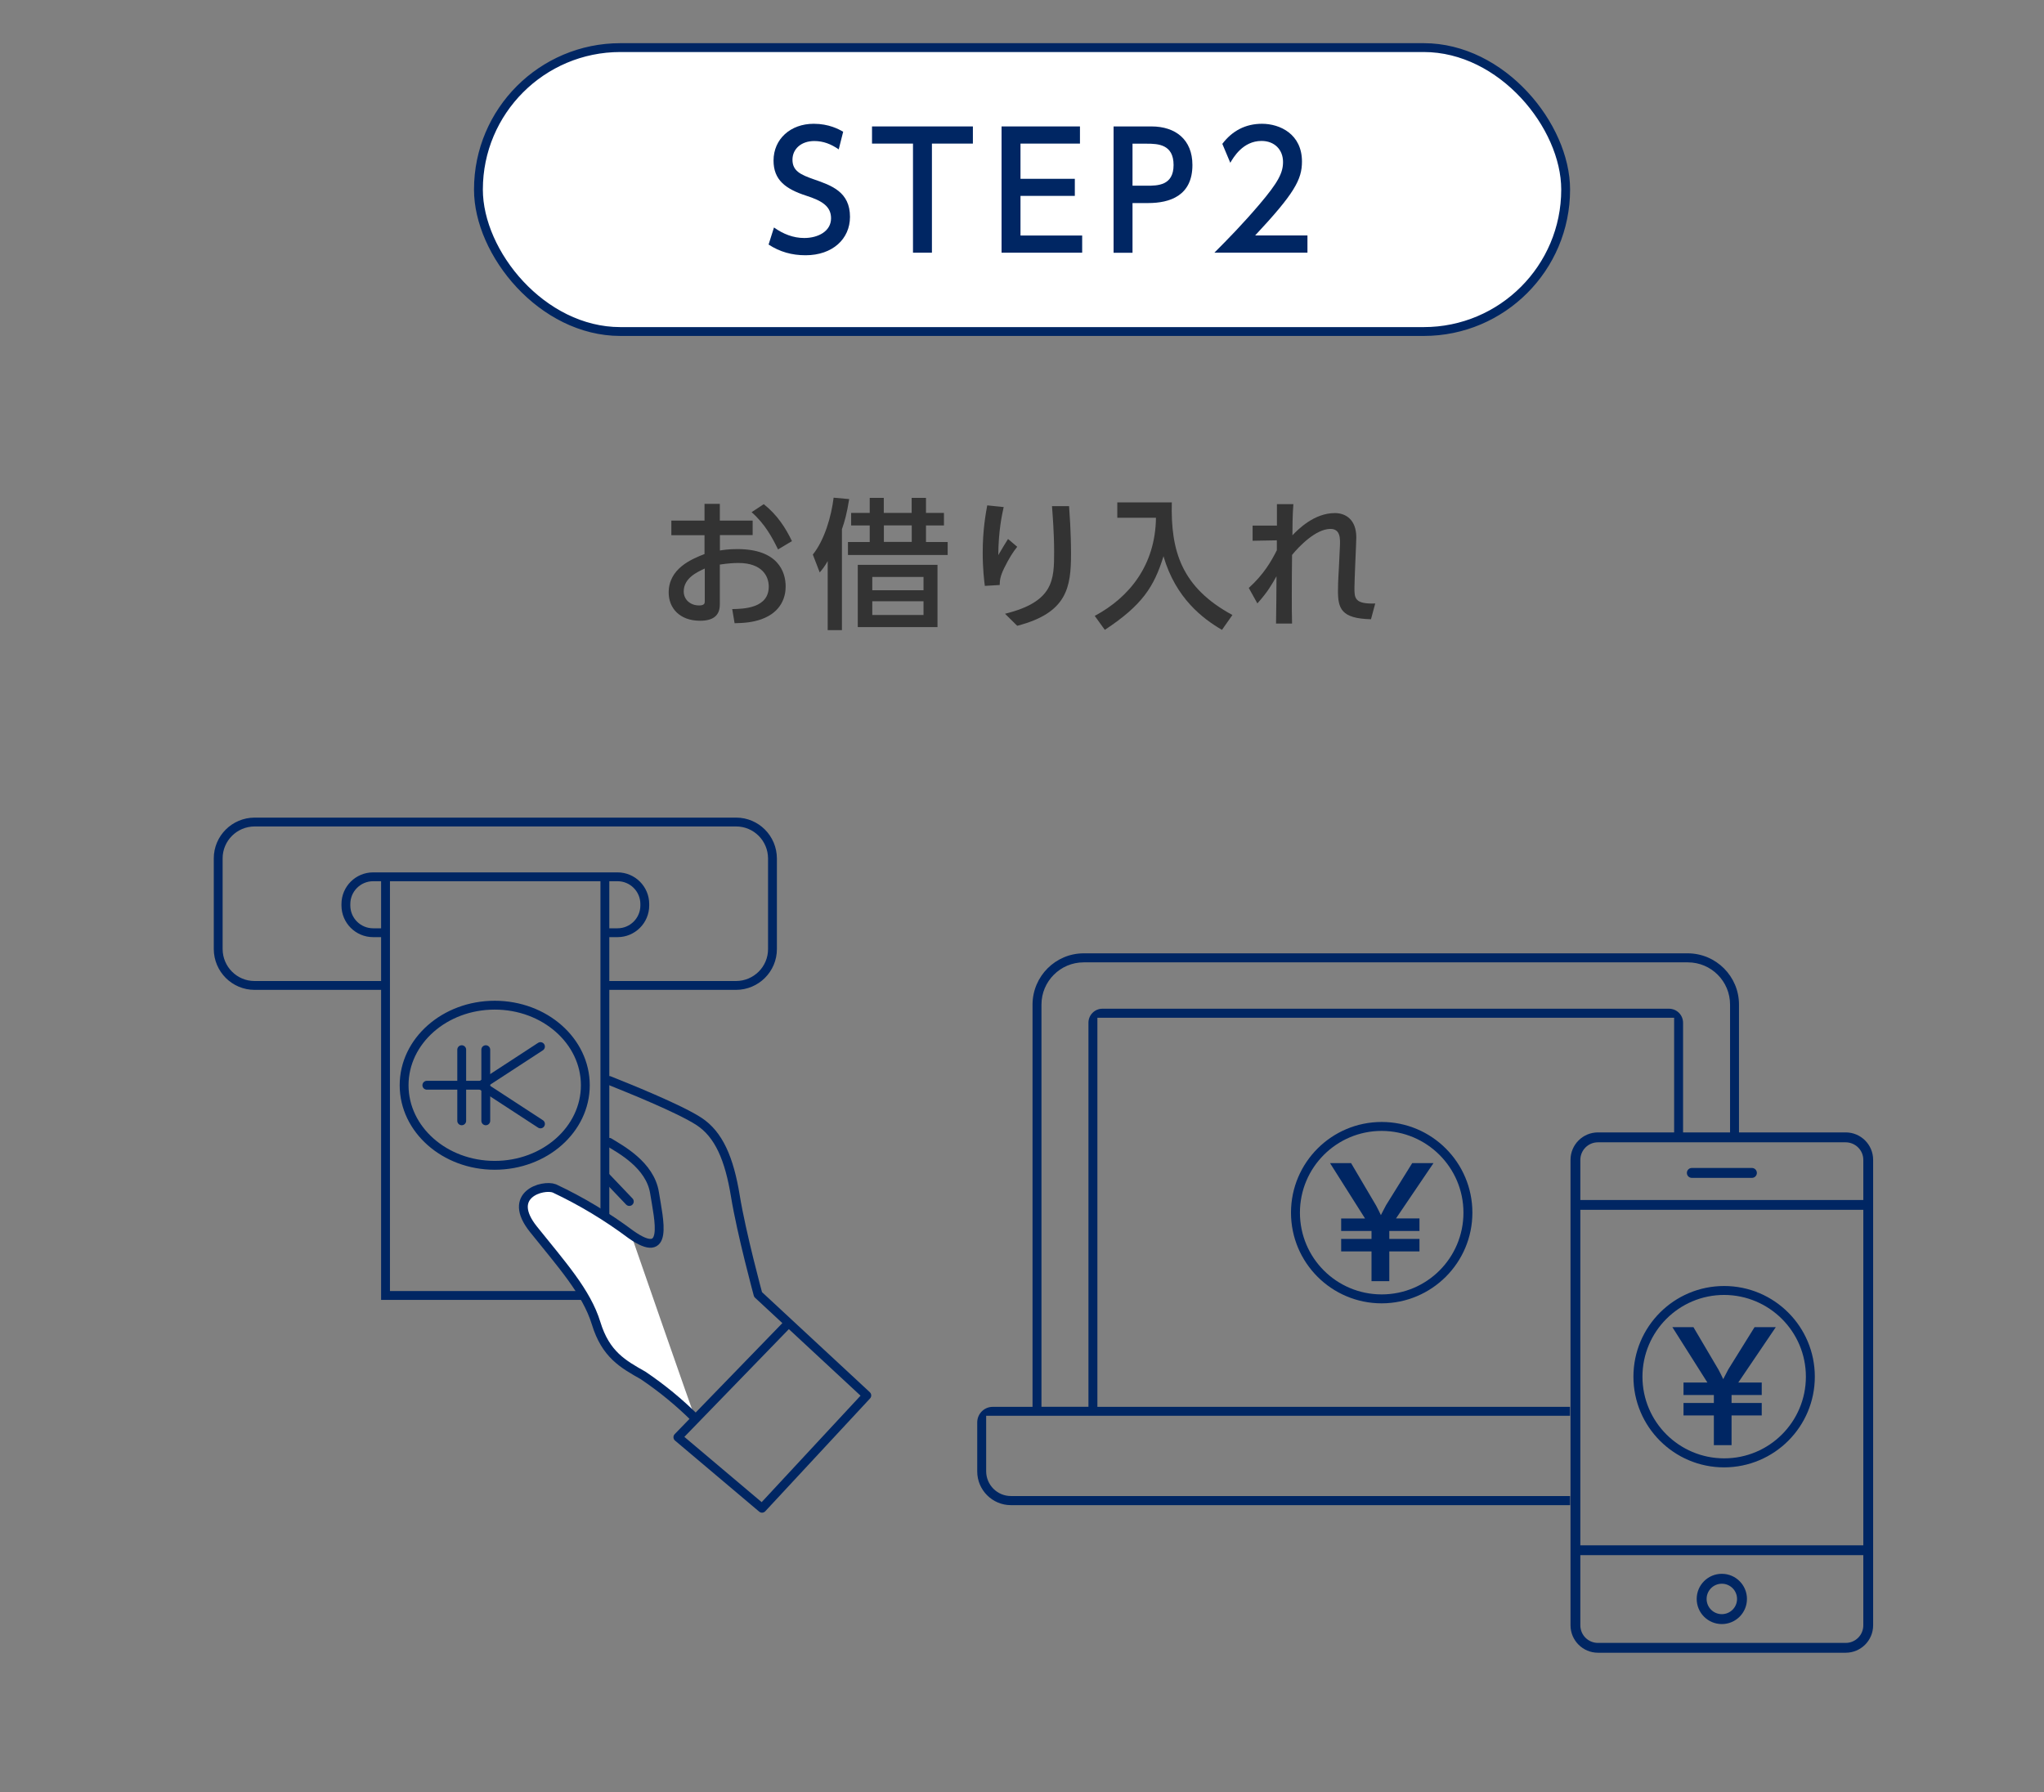 <?xml version="1.0" encoding="UTF-8"?>
<svg id="_カードローン" data-name="カードローン" xmlns="http://www.w3.org/2000/svg" viewBox="0 0 231 202.58">
  <rect x="0" y="0" width="231" height="202.58" fill="#808080" stroke="none"/>
  <defs>
    <style>
      .cls-1, .cls-2 {
        fill: #fff;
      }

      .cls-3 {
        fill: #333;
      }

      .cls-4, .cls-5, .cls-6 {
        fill: none;
      }

      .cls-4, .cls-5, .cls-6, .cls-2 {
        stroke: #002663;
      }

      .cls-4, .cls-6, .cls-2 {
        stroke-miterlimit: 10;
      }

      .cls-5 {
        stroke-linejoin: round;
      }

      .cls-5, .cls-6 {
        stroke-linecap: round;
      }

      .cls-7 {
        fill: #002663;
      }
    </style>
  </defs>
  <g>
    <path class="cls-3" d="M85.06,58.83v1.65h-3.7v1.74c.35-.06,.99-.16,1.97-.16,4.58,0,5.46,2.55,5.46,4.23,0,1.1-.42,2.86-2.74,3.7-.99,.35-1.95,.43-3.03,.45l-.27-1.6c1.28-.02,4.13-.08,4.13-2.54,0-1.17-.75-2.67-3.43-2.67-.56,0-1.22,.05-2.1,.18v4.51c0,1.25-.75,1.84-2.23,1.84-2.35,0-3.55-1.47-3.55-3.19,0-2.72,2.59-3.78,4.05-4.35v-2.13h-3.75v-1.65h3.75v-1.89h1.73v1.89h3.7Zm-5.41,5.43c-.88,.4-2.38,1.09-2.38,2.59,0,.9,.72,1.58,1.74,1.58,.64,0,.64-.27,.64-.5v-3.68Zm6.66-7.28c1.52,1.2,2.48,2.69,3.19,4.18l-1.57,.94c-.61-1.25-1.46-2.88-2.99-4.21l1.38-.91Z"/>
    <path class="cls-3" d="M95.16,71.22h-1.62v-7.8c-.35,.61-.54,.85-.9,1.28l-.78-2.02c1.33-1.65,2.1-4.34,2.35-6.43l1.76,.16c-.27,1.65-.48,2.42-.82,3.41v11.4Zm4.72-14.95v1.7h3.15v-1.7h1.62v1.7h2.03v1.42h-2.03v1.87h2.45v1.47h-11.27v-1.47h2.46v-1.87h-2.1v-1.42h2.1v-1.7h1.58Zm6.07,14.61h-9.01v-7.04h9.01v7.04Zm-1.58-5.67h-5.79v1.5h5.79v-1.5Zm0,2.75h-5.79v1.55h5.79v-1.55Zm-1.33-8.58h-3.15v1.87h3.15v-1.87Z"/>
    <path class="cls-3" d="M113.43,57.31c-.19,.86-.59,2.66-.61,5.43,.5-.85,.82-1.38,1.1-1.82l1.04,.88c-.48,.59-.93,1.31-1.47,2.4-.46,.94-.5,1.39-.51,1.92l-1.68,.1c-.08-.62-.24-1.94-.24-3.75,0-2.59,.34-4.4,.51-5.35l1.86,.19Zm7.39-.11c.22,2.93,.22,4.93,.22,5.38,0,3.78-.42,6.69-6.08,8.15l-1.38-1.36c5.52-1.36,5.55-3.84,5.55-7.01,0-2.24-.18-4.27-.24-5.15h1.92Z"/>
    <path class="cls-3" d="M126.27,56.78h6.16c-.14,5.51,1.1,9.62,6.85,12.73l-1.18,1.68c-2.16-1.26-5.23-3.57-6.61-8.32-1.07,3.47-2.42,5.54-6.63,8.32l-1.14-1.58c3.92-2.1,6.85-5.73,6.92-11.09h-4.37v-1.73Z"/>
    <path class="cls-3" d="M141.13,66.45c1.7-1.54,2.54-3.01,3.17-4.26v-1.12l-2.74,.05v-1.71h2.75v-2.43h1.86c-.1,1.15-.11,2.9-.11,3.52,.64-.66,2.45-2.51,4.8-2.51,1.18,0,2.42,.7,2.42,2.75,0,.21-.02,.45-.03,.91l-.1,2.38c-.02,.43-.08,2.08-.08,2.39,0,1.17,0,1.87,2.35,1.79l-.48,1.78c-3.35-.08-3.75-1.18-3.73-3.31,0-1.07,.1-2.27,.11-2.66l.11-2.34c.03-.75,.08-1.9-1.07-1.9-1.65,0-3.55,1.97-4.34,2.94-.02,.94-.03,3.75-.03,4.48,0,1.26,0,2.45,.03,3.28h-1.81c.02-.75,.05-4.5,.05-5.35-.51,.91-.98,1.76-2.16,3.07l-.98-1.76Z"/>
  </g>
  <g>
    <rect class="cls-2" x="54.07" y="5.38" width="122.87" height="32.09" rx="16.04" ry="16.04"/>
    <g>
      <path class="cls-7" d="M94.78,16.88c-.85-.59-1.73-.94-2.75-.94-1.51,0-2.47,.92-2.47,2.11,0,1.26,.9,1.69,2.39,2.21,2.02,.7,4.11,1.42,4.11,4.25,0,2.5-1.98,4.34-5.02,4.34-1.55,0-2.9-.38-4.18-1.21l.61-1.93c1.04,.74,2.18,1.19,3.42,1.19,1.57,0,3.03-.76,3.03-2.23,0-1.39-1.1-2-2.77-2.54-2.39-.77-3.73-1.8-3.73-3.98,0-2.43,1.91-4.16,4.54-4.16,1.71,0,2.83,.61,3.33,.9l-.5,1.98Z"/>
      <path class="cls-7" d="M105.32,28.56h-2.14v-12.33h-4.63v-1.94h11.4v1.94h-4.63v12.33Z"/>
      <path class="cls-7" d="M121.47,20.21v1.93h-6.14v4.48h6.97v1.94h-9.11V14.29h8.86v1.94h-6.72v3.98h6.14Z"/>
      <path class="cls-7" d="M130.13,14.29c2.72,0,4.63,1.49,4.63,4.36,0,3.49-2.58,4.3-4.99,4.3h-1.78v5.62h-2.14V14.29h4.29Zm-.54,6.7c1.22,0,3.04,0,3.04-2.34s-1.76-2.41-3.04-2.41h-1.6v4.75h1.6Z"/>
      <path class="cls-7" d="M147.76,26.62v1.94h-10.52c1.57-1.57,3.22-3.26,5.06-5.42,2.18-2.56,2.7-3.62,2.7-4.83,0-1.4-.97-2.38-2.43-2.38-2.12,0-3.19,1.89-3.53,2.47l-.9-2.14c1.12-1.48,2.63-2.27,4.48-2.27,2.04,0,4.52,1.17,4.52,4.27,0,2.03-.85,3.6-5.29,8.35h5.91Z"/>
    </g>
  </g>
  <g id="_グループ_16574" data-name="グループ 16574">
    <g id="_グループ_16571" data-name="グループ 16571">
      <path id="_パス_9160" data-name="パス 9160" class="cls-7" d="M180.59,186.8c-1.71,0-3.1-1.39-3.1-3.1v-52.61c0-1.71,1.39-3.1,3.1-3.1h28c1.71,0,3.1,1.39,3.1,3.1v52.61c0,1.71-1.39,3.1-3.1,3.1h-28Zm-1.99-3.1c0,1.1,.89,1.99,1.99,1.99h28c1.1,0,1.99-.89,1.99-1.99v-7.93h-31.98v7.93Zm0-9.04h31.98v-37.92h-31.98v37.92Zm1.99-45.55c-1.1,0-1.99,.89-1.99,1.99v4.53h31.98v-4.53c0-1.1-.89-1.98-1.99-1.99h-28Z"/>
      <path id="_パス_9161" data-name="パス 9161" class="cls-7" d="M194.59,183.56c-1.57,0-2.84-1.27-2.84-2.84,0-1.57,1.27-2.84,2.84-2.84s2.84,1.27,2.84,2.84h0c0,1.57-1.27,2.84-2.84,2.84Zm0-4.56c-.95,0-1.72,.77-1.72,1.72,0,.95,.77,1.72,1.72,1.72,.95,0,1.72-.77,1.72-1.72,0-.95-.77-1.72-1.72-1.72h0Z"/>
      <path id="_パス_9162" data-name="パス 9162" class="cls-7" d="M191.2,133.13c-.31,0-.56-.25-.56-.56s.25-.56,.56-.56h6.79c.31,0,.56,.25,.56,.56s-.25,.56-.56,.56h-6.79Z"/>
    </g>
    <g id="_グループ_16572" data-name="グループ 16572">
      <path id="_パス_9163" data-name="パス 9163" class="cls-7" d="M194.85,165.85c-5.66,0-10.25-4.59-10.25-10.25,0-5.66,4.59-10.25,10.25-10.25,5.66,0,10.25,4.59,10.25,10.25,0,5.66-4.59,10.24-10.25,10.25Zm0-19.49c-5.1,0-9.23,4.14-9.23,9.24s4.14,9.23,9.24,9.23c5.1,0,9.23-4.13,9.23-9.23,0-5.1-4.14-9.23-9.24-9.24Z"/>
      <path id="_パス_9164" data-name="パス 9164" class="cls-7" d="M200.69,150h-2.4l-2.96,4.76c-.17,.32-.33,.62-.47,.9-.04,.07-.08,.15-.11,.22-.16-.35-.32-.66-.54-1.08l-2.83-4.8h-2.38l3.96,6.26h-2.7v1.41h3.43v.9h-3.43v1.41h3.43v3.36h2v-3.36h3.41v-1.41h-3.41v-.9h3.41v-1.41h-2.65l4.24-6.26Z"/>
    </g>
    <g id="_グループ_16573" data-name="グループ 16573">
      <path id="_パス_9165" data-name="パス 9165" class="cls-7" d="M156.15,147.31c-5.66,0-10.25-4.59-10.25-10.25,0-5.66,4.59-10.25,10.25-10.25,5.66,0,10.25,4.59,10.25,10.25h0c0,5.66-4.59,10.24-10.25,10.25Zm0-19.49c-5.1,0-9.24,4.13-9.24,9.24s4.13,9.24,9.24,9.24,9.24-4.13,9.24-9.24h0c0-5.1-4.14-9.23-9.24-9.24Z"/>
      <path id="_パス_9166" data-name="パス 9166" class="cls-7" d="M162,131.46h-2.4l-2.96,4.76c-.17,.32-.33,.62-.47,.9-.04,.07-.07,.15-.11,.22-.16-.35-.32-.66-.54-1.08l-2.83-4.8h-2.38l3.96,6.26h-2.7v1.41h3.43v.9h-3.43v1.41h3.43v3.36h2.01v-3.36h3.41v-1.41h-3.41v-.9h3.41v-1.42h-2.65l4.24-6.26Z"/>
    </g>
    <path id="_パス_9167" data-name="パス 9167" class="cls-7" d="M177.44,169.09h-63.19c-1.54,0-2.79-1.25-2.8-2.79v-6.28h65.98v-1.01h-53.41v-43.98h65.18v13.38h1.01v-12.81c0-.87-.7-1.58-1.57-1.59,0,0,0,0,0,0H124.59c-.87,0-1.58,.71-1.58,1.58v43.41h-5.31v-45.46c0-2.63,2.14-4.77,4.77-4.77h68.28c2.64,0,4.77,2.14,4.77,4.77v14.88h1.01v-14.88c0-3.19-2.59-5.78-5.79-5.79H122.48c-3.19,0-5.78,2.59-5.79,5.79v45.47h-4.5c-.97,0-1.75,.79-1.75,1.76v5.54c0,2.1,1.71,3.81,3.81,3.81h63.19v-1.02Z"/>
  </g>
  <g id="_グループ_16412" data-name="グループ 16412">
    <ellipse id="_楕円形_293" data-name="楕円形 293" class="cls-4" cx="55.91" cy="122.66" rx="10.24" ry="9.05"/>
    <g id="_グループ_15644" data-name="グループ 15644">
      <line id="_線_2450" data-name="線 2450" class="cls-6" x1="54.42" y1="122.66" x2="48.24" y2="122.66"/>
      <path id="_パス_8649" data-name="パス 8649" class="cls-5" d="M61.08,127.03l-6.7-4.37,6.7-4.37"/>
      <line id="_線_2451" data-name="線 2451" class="cls-5" x1="54.9" y1="118.64" x2="54.9" y2="126.68"/>
      <line id="_線_2452" data-name="線 2452" class="cls-5" x1="52.18" y1="118.64" x2="52.18" y2="126.68"/>
    </g>
    <path id="_パス_8650" data-name="パス 8650" class="cls-4" d="M68.36,99.27v47.15h-24.79v-47.15"/>
    <path id="_パス_8651" data-name="パス 8651" class="cls-4" d="M43.45,105.42h-1.28c-1.7,0-3.08-1.38-3.08-3.08v-.16c0-1.7,1.38-3.08,3.08-3.08h27.62c1.7,0,3.08,1.38,3.08,3.08v.16c0,1.7-1.38,3.08-3.08,3.08h-1.5"/>
    <g id="_グループ_15645" data-name="グループ 15645">
      <path id="_パス_8652" data-name="パス 8652" class="cls-5" d="M68.85,122.12c1.97,.79,7.87,3.15,10.13,4.62s3.44,4.23,4.13,8.46,2.56,11.11,2.56,11.11l12.29,11.41-11.84,12.75-9.51-8.03,12.49-12.88"/>
      <line id="_線_2453" data-name="線 2453" class="cls-6" x1="71.12" y1="135.8" x2="68.49" y2="133.04"/>
      <path id="_パス_8653" data-name="パス 8653" class="cls-1" d="M78.59,160.32c-1.81-1.8-3.79-3.42-5.9-4.85-2.26-1.28-4.23-2.36-5.31-5.9s-3.94-6.69-7.08-10.62,1.08-5.11,2.36-4.62c3.05,1.44,5.95,3.19,8.66,5.21,0,0,7.12,20.56,7.28,20.79Z"/>
      <path id="_パス_8654" data-name="パス 8654" class="cls-6" d="M68.85,129.11c1.28,.79,4.62,2.56,5.12,5.7s1.67,7.77-2.66,4.72c-2.7-2.02-5.6-3.77-8.66-5.21-1.28-.49-5.51,.69-2.36,4.62,3.15,3.94,6,7.08,7.08,10.62s3.05,4.62,5.31,5.9c2.12,1.43,4.09,3.05,5.9,4.85"/>
    </g>
    <path id="_パス_8655" data-name="パス 8655" class="cls-4" d="M43.5,111.38h-14.73c-2.27,0-4.1-1.84-4.11-4.11v-10.25c0-2.27,1.84-4.1,4.11-4.11h54.42c2.27,0,4.1,1.84,4.11,4.11v10.25c0,2.27-1.84,4.1-4.11,4.11h-14.75"/>
  </g>
</svg>